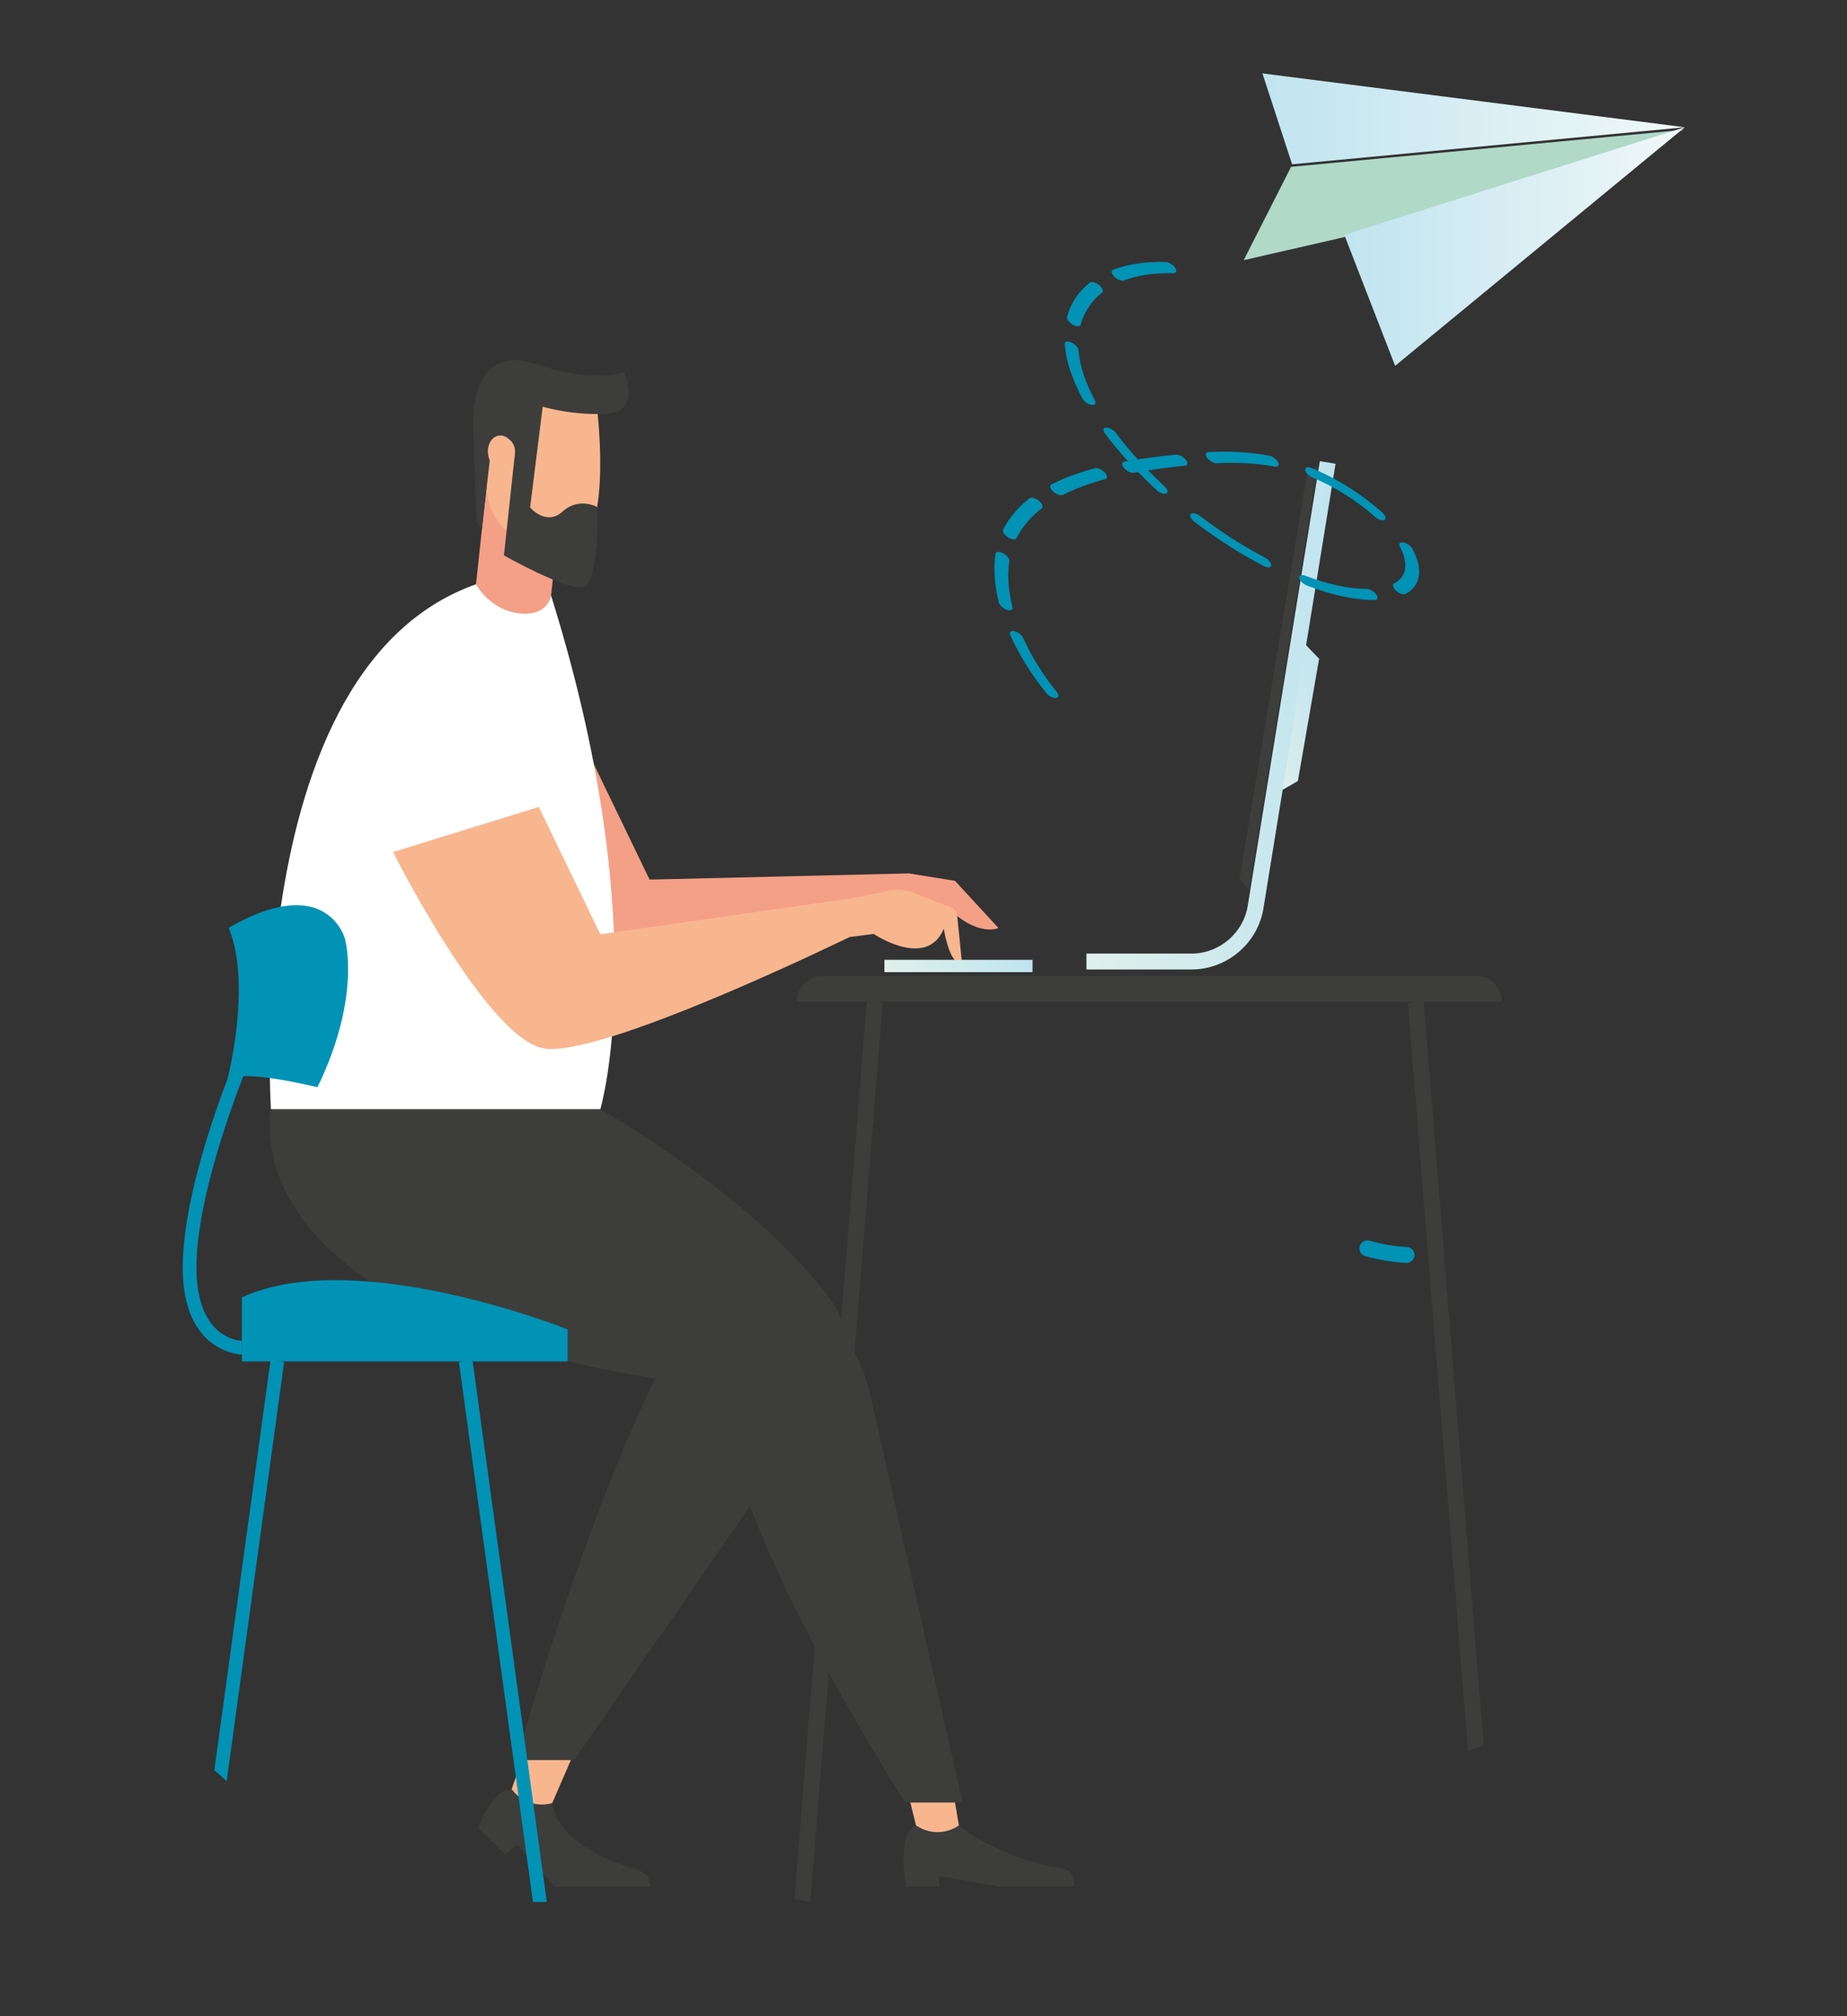 <?xml version="1.0" encoding="UTF-8" standalone="no"?>
<!-- Created with Inkscape (http://www.inkscape.org/) -->

<svg
   xmlns:dc="http://purl.org/dc/elements/1.1/"
   xmlns:cc="http://creativecommons.org/ns#"
   xmlns:rdf="http://www.w3.org/1999/02/22-rdf-syntax-ns#"
   xmlns:svg="http://www.w3.org/2000/svg"
   xmlns="http://www.w3.org/2000/svg"
   xmlns:sodipodi="http://sodipodi.sourceforge.net/DTD/sodipodi-0.dtd"
   xmlns:inkscape="http://www.inkscape.org/namespaces/inkscape"
   width="165"
   height="180"
   viewBox="0 0 43.656 47.625"
   version="1.1"
   id="svg12387"
   inkscape:version="0.92.3 (2405546, 2018-03-11)"
   sodipodi:docname="contact-2.svg">
  <rect x="0" y="0" width="43.656" height="47.625" fill="#333333" stroke="none"/>
  <defs
     id="defs12381">
    <linearGradient
       id="linearGradient5088"
       spreadMethod="pad"
       gradientTransform="matrix(16.68,0,0,-16.68,201.128,429.677)"
       gradientUnits="userSpaceOnUse"
       y2="0"
       x2="1"
       y1="0"
       x1="0">
      <stop
         id="stop5084"
         offset="0"
         style="stop-opacity:1;stop-color:#e0f0eb" />
      <stop
         id="stop5086"
         offset="1"
         style="stop-opacity:1;stop-color:#c0e4ef" />
    </linearGradient>
    <linearGradient
       id="linearGradient5068"
       spreadMethod="pad"
       gradientTransform="matrix(9.916,0,0,-9.916,187.603,412.905)"
       gradientUnits="userSpaceOnUse"
       y2="0"
       x2="1"
       y1="0"
       x1="0">
      <stop
         id="stop5064"
         offset="0"
         style="stop-opacity:1;stop-color:#e0f0eb" />
      <stop
         id="stop5066"
         offset="1"
         style="stop-opacity:1;stop-color:#c0e4ef" />
    </linearGradient>
    <linearGradient
       id="linearGradient4948"
       spreadMethod="pad"
       gradientTransform="matrix(3.615,0.352,0.352,-3.615,213.439,429.558)"
       gradientUnits="userSpaceOnUse"
       y2="0"
       x2="1"
       y1="0"
       x1="0">
      <stop
         id="stop4944"
         offset="0"
         style="stop-opacity:1;stop-color:#e0f0eb" />
      <stop
         id="stop4946"
         offset="1"
         style="stop-opacity:1;stop-color:#c0e4ef" />
    </linearGradient>
    <linearGradient
       id="linearGradient4660"
       spreadMethod="pad"
       gradientTransform="matrix(-14.207,-17.844,17.844,-14.207,104.284,242.003)"
       gradientUnits="userSpaceOnUse"
       y2="0"
       x2="1"
       y1="0"
       x1="0">
      <stop
         id="stop4654"
         offset="0"
         style="stop-opacity:1;stop-color:#f1f8f8" />
      <stop
         id="stop4656"
         offset="0"
         style="stop-opacity:1;stop-color:#f1f8f8" />
      <stop
         id="stop4658"
         offset="1"
         style="stop-opacity:1;stop-color:#c0e4ef" />
    </linearGradient>
    <linearGradient
       id="linearGradient4638"
       spreadMethod="pad"
       gradientTransform="matrix(-17.617,-22.127,22.127,-17.617,97.591,247.332)"
       gradientUnits="userSpaceOnUse"
       y2="0"
       x2="1"
       y1="0"
       x1="0">
      <stop
         id="stop4632"
         offset="0"
         style="stop-opacity:1;stop-color:#f1f8f8" />
      <stop
         id="stop4634"
         offset="0"
         style="stop-opacity:1;stop-color:#f1f8f8" />
      <stop
         id="stop4636"
         offset="1"
         style="stop-opacity:1;stop-color:#c0e4ef" />
    </linearGradient>
  </defs>
  <sodipodi:namedview
     id="base"
     pagecolor="#ffffff"
     bordercolor="#666666"
     borderopacity="1.0"
     inkscape:pageopacity="0.0"
     inkscape:pageshadow="2"
     inkscape:zoom="2.3789062"
     inkscape:cx="12.708663"
     inkscape:cy="146.28837"
     inkscape:document-units="mm"
     inkscape:current-layer="layer1"
     showgrid="false"
     units="px"
     inkscape:window-width="1920"
     inkscape:window-height="1017"
     inkscape:window-x="1912"
     inkscape:window-y="-8"
     inkscape:window-maximized="1" />
  <g
     inkscape:label="Calque 1"
     inkscape:groupmode="layer"
     id="layer1"
     transform="translate(0,-249.375)">
    <g
       id="g4940"
       transform="matrix(0.353,0,0,-0.353,-45.319,417.948)">
      <g
         id="g4942">
        <path
           d="m 213.931,424.502 1.354,0.779 1.423,8.181 -1.334,1.389 z"
           style="fill:url(#linearGradient4948);stroke:none"
           id="path4950"
           inkscape:connector-curvature="0" />
      </g>
    </g>
    <g
       id="g4960"
       transform="matrix(0.353,0,0,-0.353,10.453,268.21)">
      <path
         d="m 0,0 c 0,0 6.253,-12.427 10.068,-13.137 3.815,-0.71 21.176,5.572 21.176,5.572 v 2.478 L 13.883,-5.503 9.764,3.018 Z"
         style="fill:#f4a086;fill-opacity:1;fill-rule:nonzero;stroke:none"
         id="path4962"
         inkscape:connector-curvature="0" />
    </g>
    <g
       id="g4964"
       transform="matrix(0.353,0,0,-0.353,12.841,262.871)"
       style="fill:#ffffff;fill-opacity:1">
      <path
         d="M 0,0 C -20.566,-1.042 -18.234,-36.013 -18.234,-36.013 H 3.815 c 0,0 3.845,12.782 -3.815,36.013"
         style="fill:#ffffff;fill-opacity:1;fill-rule:nonzero;stroke:none"
         id="path4966"
         inkscape:connector-curvature="0" />
    </g>
    <g
       id="g4968"
       transform="matrix(0.353,0,0,-0.353,13.053,291.965)">
      <path
         d="m 0,0 c 0,0 0.012,-2.771 5.577,-4.434 1.141,-0.341 0.77,-0.678 0.985,-1.158 H 0.158 l -2.508,2.819 -0.779,-0.67 -1.808,1.776 c 0,0 0.844,2.57 2.22,2.593 C -1.581,0.539 0,0 0,0"
         style="fill:#3d3d3b;fill-opacity:1;fill-rule:nonzero;stroke:none"
         id="path4970"
         inkscape:connector-curvature="0" />
    </g>
    <g
       id="g4972"
       transform="matrix(0.353,0,0,-0.353,13.572,290.768)">
      <path
         d="m 0,0 -1.472,-3.393 c -0.947,-0.27 -1.965,0.039 -2.602,0.79 L -4.188,-2.467 -3.348,0 Z"
         style="fill:#f8b68f;fill-opacity:1;fill-rule:nonzero;stroke:none"
         id="path4974"
         inkscape:connector-curvature="0" />
    </g>
    <g
       id="g4976"
       transform="matrix(0.353,0,0,-0.353,11.497,260.892)">
      <path
         d="m 0,0 -0.699,-6.476 c 0,0 0.921,-1.728 2.898,-1.941 1.978,-0.213 2.132,1.212 2.132,1.212 l 0.455,4.219 -2.845,1.078 z"
         style="fill:#f4a086;fill-opacity:1;fill-rule:nonzero;stroke:none"
         id="path4978"
         inkscape:connector-curvature="0" />
    </g>
    <g
       id="g4980"
       transform="matrix(0.353,0,0,-0.353,13.227,262.396)">
      <path
         d="M 0,0 C 0.61,-0.047 1.186,-0.008 1.509,0.224 3.567,2.832 2.38,10.591 2.38,10.591 L -4.115,10.136 -4.863,5.103 C -5.062,3.759 -4.611,2.401 -3.647,1.445 -2.592,0.628 -1.33,0.103 0,0"
         style="fill:#f8b68f;fill-opacity:1;fill-rule:nonzero;stroke:none"
         id="path4982"
         inkscape:connector-curvature="0" />
    </g>
    <g
       id="g4984"
       transform="matrix(0.353,0,0,-0.353,12.827,258.981)">
      <path
         d="m 0,0 c 0,0 2.072,-0.624 4.34,-0.468 2.268,0.156 1.108,2.761 1.108,2.761 0,0 -1.727,-0.574 -4.607,0.174 C -1.103,2.972 -1.592,3.413 -2.931,2.874 -4.75,2.142 -4.67,-1.013 -4.67,-1.013 l 0.239,-6.682 0.364,-0.465 c 0,0 0.501,4.33 0.645,5.661 0.437,0.567 0.84,0.523 1.134,0.338 0.319,-0.2 0.471,-0.586 0.431,-0.961 l -0.737,-6.831 c 0,0 4.148,-2.345 5.292,-2.124 1.144,0.22 0.95,5.362 0.95,5.362 0,0 -1.217,0.692 -2.325,-0.309 -1.098,-0.992 -2.165,0.278 -2.165,0.278 z"
         style="fill:#3d3d3b;fill-opacity:1;fill-rule:nonzero;stroke:none"
         id="path4986"
         inkscape:connector-curvature="0" />
    </g>
    <g
       id="g4988"
       transform="matrix(0.353,0,0,-0.353,11.832,259.662)">
      <path
         d="M 0,0 C 0.493,-0.012 0.913,-0.531 0.936,-1.158 0.96,-1.786 0.579,-2.285 0.086,-2.273 -0.407,-2.261 -0.826,-1.742 -0.85,-1.114 -0.874,-0.487 -0.493,0.012 0,0"
         style="fill:#f8b68f;fill-opacity:1;fill-rule:nonzero;stroke:none"
         id="path4990"
         inkscape:connector-curvature="0" />
    </g>
    <g
       id="g4992"
       transform="matrix(0.353,0,0,-0.353,14.186,275.576)">
      <path
         d="m 0,0 c 0,0 10.254,-5.754 15.401,-12.71 1.305,-1.764 1.355,-4.157 0.104,-5.96 C 8.076,-29.378 -1.746,-43.552 -1.746,-43.552 h -3.853 c 0,0 5.089,18.462 11.244,29.35 C 6.236,-10.178 0,0 0,0"
         style="fill:#3d3d3b;fill-opacity:1;fill-rule:nonzero;stroke:none"
         id="path4994"
         inkscape:connector-curvature="0" />
    </g>
    <g
       id="g4996"
       transform="matrix(0.353,0,0,-0.353,21.475,270.005)">
      <path
         d="m 0,0 3.105,-0.498 2.914,-3.156 c 0,0 -1.42,-0.688 -3.551,1.517 -4.205,0.297 -3.063,1.053 -3.063,1.053 z"
         style="fill:#f4a086;fill-opacity:1;fill-rule:nonzero;stroke:none"
         id="path4998"
         inkscape:connector-curvature="0" />
    </g>
    <g
       id="g5000"
       transform="matrix(0.353,0,0,-0.353,9.289,269.501)">
      <path
         d="m 0,0 c 0,0 6.253,-12.427 10.068,-13.137 3.815,-0.71 20.494,7.445 20.494,7.445 l 0.682,2.674 -17.361,-2.485 -4.119,8.521 z"
         style="fill:#f8b68f;fill-opacity:1;fill-rule:nonzero;stroke:none"
         id="path5002"
         inkscape:connector-curvature="0" />
    </g>
    <g
       id="g5004"
       transform="matrix(0.353,0,0,-0.353,22.664,292.493)">
      <path
         d="m 0,0 c 0,0 1.785,-1.656 5.855,-2.692 0.896,-0.229 1.862,0.076 1.862,-1.402 H 2.778 l -4.108,0.711 v -0.711 h -2.218 c 0,0 -0.618,3.629 0.678,4.094 z"
         style="fill:#3d3d3b;fill-opacity:1;fill-rule:nonzero;stroke:none"
         id="path5006"
         inkscape:connector-curvature="0" />
    </g>
    <g
       id="g5008"
       transform="matrix(0.353,0,0,-0.353,22.51,291.574)">
      <path
         d="m 0,0 0.437,-2.606 c -0.81,-0.561 -1.873,-0.597 -2.718,-0.091 L -2.434,-2.606 -3.078,0 Z"
         style="fill:#f8b68f;fill-opacity:1;fill-rule:nonzero;stroke:none"
         id="path5010"
         inkscape:connector-curvature="0" />
    </g>
    <g
       id="g5012"
       transform="matrix(0.353,0,0,-0.353,22.628,271.044)">
      <path
         d="M 0,0 C 0.022,0.287 -0.146,0.554 -0.414,0.659 L -3.013,1.67 C -3.656,1.921 -4.369,1.925 -5.015,1.683 L -7.584,1.178 -7.859,0.717 -8.041,-1.652 c 0.499,0.206 0.791,0.333 0.791,0.333 l 1.649,0.21 c 0,0 3.545,-2.396 4.691,0.344 0.478,-2.652 1.226,-2.327 1.226,-2.327 z"
         style="fill:#f8b68f;fill-opacity:1;fill-rule:nonzero;stroke:none"
         id="path5014"
         inkscape:connector-curvature="0" />
    </g>
    <g
       id="g5016"
       transform="matrix(0.353,0,0,-0.353,6.408,275.576)">
      <path
         d="m 0,0 c 0,0 -3.208,-13.498 26.378,-18.138 2.058,-0.322 3.703,-1.853 4.214,-3.872 2.538,-10.023 11.879,-24.383 11.879,-24.383 h 3.823 l -6.202,27.386 c -0.445,1.962 -1.474,3.741 -2.954,5.104 L 22.049,0 Z"
         style="fill:#3d3d3b;fill-opacity:1;fill-rule:nonzero;stroke:none"
         id="path5018"
         inkscape:connector-curvature="0" />
    </g>
    <g
       id="g5020"
       transform="matrix(0.353,0,0,-0.353,12.924,294.301)">
      <path
         d="M 0,0 -4.977,36.254 -5.885,36.129 -0.926,0 Z"
         style="fill:#0093b6;fill-opacity:1;fill-rule:nonzero;stroke:none"
         id="path5022"
         inkscape:connector-curvature="0" />
    </g>
    <g
       id="g5024"
       transform="matrix(0.353,0,0,-0.353,13.417,281.533)">
      <path
         d="M 0,0 H -21.811 V 4.284 C -14.16,7.803 0,2.142 0,2.142 Z"
         style="fill:#0093b6;fill-opacity:1;fill-rule:nonzero;stroke:none"
         id="path5026"
         inkscape:connector-curvature="0" />
    </g>
    <g
       id="g5028"
       transform="matrix(0.353,0,0,-0.353,5.723,281.371)">
      <path
         d="m 0,0 v 0.918 c -0.122,0.002 -3.06,0.097 -3.06,4.896 0,5.203 3.251,13.086 3.285,13.165 l -0.848,0.353 C -0.76,19.002 -3.978,11.199 -3.978,5.814 -3.978,0.066 -0.04,0 0,0"
         style="fill:#0093b6;fill-opacity:1;fill-rule:nonzero;stroke:none"
         id="path5030"
         inkscape:connector-curvature="0" />
    </g>
    <g
       id="g5032"
       transform="matrix(0.353,0,0,-0.353,7.504,275.056)">
      <path
         d="m 0,0 c -5.355,1.253 -6.023,0.547 -6.023,0.547 0,0 1.647,6.335 0.076,10.118 6.568,3.791 7.783,-0.72 7.783,-0.72 C 1.836,9.945 2.971,6.114 0,0"
         style="fill:#0093b6;fill-opacity:1;fill-rule:nonzero;stroke:none"
         id="path5034"
         inkscape:connector-curvature="0" />
    </g>
    <g
       id="g5036"
       transform="matrix(0.353,0,0,-0.353,5.357,291.449)">
      <path
         d="M 0,0 3.849,28.046 2.94,28.171 -0.825,0.743 C -0.545,0.499 -0.271,0.25 0,0"
         style="fill:#0093b6;fill-opacity:1;fill-rule:nonzero;stroke:none"
         id="path5038"
         inkscape:connector-curvature="0" />
    </g>
    <g
       id="g5040"
       transform="matrix(0.353,0,0,-0.353,35.498,273.038)">
      <path
         d="m 0,0 h -47.221 c 0,0.953 0.773,1.725 1.726,1.725 H -1.726 C -0.772,1.725 0,0.953 0,0"
         style="fill:#3d3d3b;fill-opacity:1;fill-rule:nonzero;stroke:none"
         id="path5042"
         inkscape:connector-curvature="0" />
    </g>
    <g
       id="g5044"
       transform="matrix(0.353,0,0,-0.353,19.151,294.301)">
      <path
         d="M 0,0 -1.058,0.185 3.794,60.335 4.852,60.15 Z"
         style="fill:#3d3d3b;fill-opacity:1;fill-rule:nonzero;stroke:none"
         id="path5046"
         inkscape:connector-curvature="0" />
    </g>
    <g
       id="g5048"
       transform="matrix(0.353,0,0,-0.353,35.068,290.605)">
      <path
         d="M 0,0 -4.022,49.857 -5.08,49.673 -1.043,-0.374 C -0.697,-0.244 -0.35,-0.117 0,0"
         style="fill:#3d3d3b;fill-opacity:1;fill-rule:nonzero;stroke:none"
         id="path5050"
         inkscape:connector-curvature="0" />
    </g>
    <g
       id="g5060"
       transform="matrix(0.353,0,0,-0.353,-45.319,417.948)">
      <g
         id="g5062">
        <path
           d="m 187.602,412.492 h 9.916 v 0.824 h -9.916 z"
           style="fill:url(#linearGradient5068);stroke:none"
           id="path5070"
           inkscape:connector-curvature="0" />
      </g>
    </g>
    <g
       id="g5080"
       transform="matrix(0.353,0,0,-0.353,-45.319,417.948)">
      <g
         id="g5082">
        <path
           d="m 211.946,417.037 c -0.259,-1.882 -1.886,-3.302 -3.786,-3.302 v 0 h -7.032 v -1.064 h 7.032 c 2.429,0 4.51,1.814 4.839,4.208 v 0 l 4.809,29.633 -1.051,0.171 z"
           style="fill:url(#linearGradient5088);stroke:none"
           id="path5090"
           inkscape:connector-curvature="0" />
      </g>
    </g>
    <g
       id="g5100"
       transform="matrix(0.353,0,0,-0.353,31.148,260.368)">
      <path
         d="m 0,0 -0.717,-0.555 -4.527,-27.135 0.635,-0.711 z"
         style="fill:#3d3d3b;fill-opacity:1;fill-rule:nonzero;stroke:none"
         id="path5102"
         inkscape:connector-curvature="0" />
    </g>
    <g
       id="g4612"
       transform="matrix(0.22,0.276,0.276,-0.22,30.516,253.316)">
      <path
         d="M 0,0 2.907,-6.373 5.87,-0.21 14.455,22.11 Z"
         style="fill:#b0d9c8;fill-opacity:1;fill-rule:nonzero;stroke:none"
         id="path4614"
         inkscape:connector-curvature="0" />
    </g>
    <g
       id="g4628"
       transform="matrix(0.22,0.276,0.276,-0.22,-49.911,279.655)">
      <g
         id="g4630">
        <path
           d="m 77.594,227.1 5.994,-2.239 14.455,22.111 z"
           style="fill:url(#linearGradient4638);stroke:none"
           id="path4640"
           inkscape:connector-curvature="0" />
      </g>
    </g>
    <g
       id="g4650"
       transform="matrix(0.22,0.276,0.276,-0.22,-49.911,279.655)">
      <g
         id="g4652">
        <path
           d="m 89.458,224.652 8.978,-2.802 -0.393,25.122 z"
           style="fill:url(#linearGradient4660);stroke:none"
           id="path4662"
           inkscape:connector-curvature="0" />
      </g>
    </g>
    <g
       id="g4676"
       transform="matrix(0.102,0.238,0.289,0.068,30.895,260.564)"
       style="stroke-width:1.417">
      <path
         d="M 0,0 C -0.105,-0.048 -0.227,-0.062 -0.347,-0.033 -0.633,0.037 -0.808,0.326 -0.738,0.611 -0.284,2.466 0.84,4.187 2.346,5.332 2.58,5.509 2.914,5.465 3.092,5.23 3.271,4.997 3.225,4.662 2.991,4.484 1.696,3.498 0.688,1.955 0.297,0.358 0.256,0.193 0.143,0.065 0,0 M 10.502,3.474 C 10.281,3.373 10.012,3.434 9.858,3.635 9.059,4.678 8.067,5.318 6.909,5.541 6.5,5.618 6.083,5.637 5.667,5.596 5.375,5.566 5.114,5.78 5.085,6.073 5.055,6.365 5.27,6.628 5.562,6.655 6.08,6.707 6.6,6.684 7.108,6.587 8.512,6.318 9.755,5.521 10.704,4.282 10.883,4.049 10.838,3.714 10.605,3.535 10.572,3.511 10.538,3.49 10.502,3.474 M -16.799,-9.897 c -0.239,-0.109 -0.526,-0.028 -0.67,0.199 -0.454,0.71 -0.86,1.457 -1.207,2.218 -0.421,0.922 -0.761,1.88 -1.01,2.845 -0.075,0.285 0.095,0.575 0.382,0.649 0.285,0.074 0.576,-0.097 0.649,-0.382 0.235,-0.905 0.553,-1.804 0.948,-2.67 0.327,-0.716 0.709,-1.418 1.136,-2.087 0.158,-0.248 0.086,-0.578 -0.162,-0.736 -0.022,-0.014 -0.044,-0.026 -0.066,-0.036 M 0.905,-8.45 C 0.889,-8.457 0.872,-8.464 0.854,-8.47 0.575,-8.564 0.273,-8.414 0.179,-8.136 c -0.707,2.094 -1.083,3.804 -1.18,5.38 -0.018,0.293 0.206,0.545 0.499,0.565 0.293,0.018 0.546,-0.205 0.564,-0.499 0.092,-1.48 0.45,-3.102 1.126,-5.105 C 1.277,-8.056 1.151,-8.338 0.905,-8.45 m 11.15,3.706 c -0.099,-0.045 -0.212,-0.061 -0.326,-0.037 -0.289,0.058 -0.476,0.339 -0.417,0.628 0.088,0.438 0.154,0.882 0.196,1.321 0.12,1.243 0.003,2.542 -0.34,3.756 -0.08,0.283 0.086,0.578 0.368,0.657 0.283,0.08 0.578,-0.085 0.658,-0.367 0.378,-1.34 0.508,-2.776 0.375,-4.149 -0.045,-0.473 -0.117,-0.955 -0.213,-1.429 -0.035,-0.174 -0.151,-0.312 -0.301,-0.38 M -10.6,-15.745 c -0.147,-0.068 -0.323,-0.067 -0.476,0.016 -1.602,0.874 -3.068,2.018 -4.359,3.404 -0.201,0.216 -0.189,0.553 0.026,0.753 0.215,0.201 0.553,0.188 0.753,-0.027 1.213,-1.301 2.589,-2.376 4.09,-3.194 0.257,-0.141 0.353,-0.464 0.212,-0.723 -0.057,-0.104 -0.145,-0.183 -0.246,-0.229 m 18.662,3.498 c -0.192,-0.087 -0.425,-0.056 -0.588,0.098 -0.213,0.202 -0.223,0.539 -0.021,0.753 1.226,1.295 2.202,2.739 2.903,4.292 0.12,0.267 0.436,0.387 0.705,0.265 0.268,-0.121 0.387,-0.436 0.266,-0.704 -0.749,-1.661 -1.793,-3.204 -3.099,-4.586 -0.049,-0.051 -0.106,-0.091 -0.166,-0.118 m -10.358,-5.217 c -0.052,-0.023 -0.108,-0.04 -0.168,-0.045 -1.158,-0.115 -2.315,-0.095 -3.439,0.058 -0.7,0.097 -1.403,0.246 -2.09,0.446 -0.282,0.082 -0.445,0.378 -0.362,0.66 0.081,0.284 0.377,0.445 0.66,0.364 0.636,-0.186 1.288,-0.325 1.937,-0.415 1.041,-0.142 2.113,-0.16 3.188,-0.053 0.293,0.029 0.554,-0.185 0.583,-0.477 0.023,-0.233 -0.107,-0.446 -0.309,-0.538 m 6.431,1.035 c -0.265,-0.121 -0.578,-0.007 -0.702,0.257 -0.056,0.118 -0.112,0.235 -0.166,0.355 -0.798,-0.401 -1.627,-0.741 -2.467,-1.01 -0.28,-0.089 -0.58,0.065 -0.67,0.346 -0.089,0.279 0.062,0.581 0.345,0.669 0.799,0.256 1.59,0.581 2.351,0.965 -0.504,1.132 -1.003,2.334 -1.519,3.659 -0.108,0.274 0.031,0.584 0.302,0.689 0.274,0.107 0.583,-0.028 0.69,-0.302 0.498,-1.277 0.98,-2.44 1.465,-3.533 0.459,0.271 0.906,0.563 1.339,0.877 0.244,0.174 0.572,0.119 0.744,-0.119 0.173,-0.238 0.119,-0.571 -0.118,-0.744 -0.492,-0.357 -1,-0.687 -1.523,-0.99 0.063,-0.136 0.126,-0.272 0.19,-0.407 0.125,-0.266 0.012,-0.583 -0.254,-0.709 -0.002,-0.001 -0.005,-0.002 -0.007,-0.003 m 4.35,-7.419 c -0.224,-0.101 -0.496,-0.038 -0.649,0.168 -1.02,1.371 -2.004,2.919 -2.926,4.601 -0.141,0.258 -0.047,0.582 0.211,0.724 0.246,0.138 0.582,0.046 0.723,-0.212 0.899,-1.638 1.856,-3.145 2.847,-4.478 0.176,-0.235 0.127,-0.569 -0.109,-0.745 -0.031,-0.022 -0.064,-0.042 -0.097,-0.058 m 6.099,-6.022 c -0.165,-0.075 -0.363,-0.066 -0.523,0.045 l -0.212,0.148 c -1.381,0.985 -2.7,2.152 -3.918,3.468 -0.201,0.216 -0.187,0.554 0.028,0.753 0.215,0.202 0.554,0.187 0.753,-0.028 1.17,-1.265 2.434,-2.383 3.755,-3.325 l 0.197,-0.137 c 0.242,-0.166 0.304,-0.498 0.138,-0.741 -0.057,-0.083 -0.133,-0.144 -0.218,-0.183 m 7.941,-3.144 c -0.092,-0.042 -0.196,-0.058 -0.303,-0.041 -1.824,0.286 -3.599,0.822 -5.277,1.592 -0.268,0.123 -0.385,0.44 -0.262,0.708 0.122,0.266 0.439,0.384 0.706,0.261 1.59,-0.73 3.271,-1.237 4.998,-1.509 0.291,-0.046 0.489,-0.317 0.444,-0.608 -0.029,-0.184 -0.149,-0.331 -0.306,-0.403 m 8.485,0.757 c -0.01,-0.005 -0.021,-0.01 -0.031,-0.014 -1.673,-0.639 -3.505,-0.981 -5.445,-1.017 -0.294,-0.005 -0.537,0.228 -0.543,0.523 -0.006,0.295 0.231,0.536 0.523,0.542 1.817,0.035 3.527,0.353 5.084,0.948 0.275,0.104 0.583,-0.033 0.688,-0.307 0.101,-0.265 -0.022,-0.56 -0.276,-0.675"
         style="fill:#0093b6;fill-opacity:1;fill-rule:nonzero;stroke:none;stroke-width:1.417"
         id="path4678"
         inkscape:connector-curvature="0" />
    </g>
    <g
       id="g4680"
       transform="matrix(0.22,0.276,0.276,-0.22,32.235,279.031)">
      <path
         d="M 0,0 C -0.228,-0.104 -0.504,-0.035 -0.654,0.175 -0.826,0.415 -0.77,0.747 -0.531,0.919 0.161,1.413 0.797,1.983 1.36,2.615 1.555,2.835 1.893,2.854 2.111,2.659 2.331,2.463 2.351,2.127 2.155,1.907 1.54,1.216 0.845,0.592 0.089,0.051 0.061,0.031 0.031,0.014 0,0"
         style="fill:#0093b6;fill-opacity:1;fill-rule:nonzero;stroke:none"
         id="path4682"
         inkscape:connector-curvature="0" />
    </g>
  </g>
</svg>
